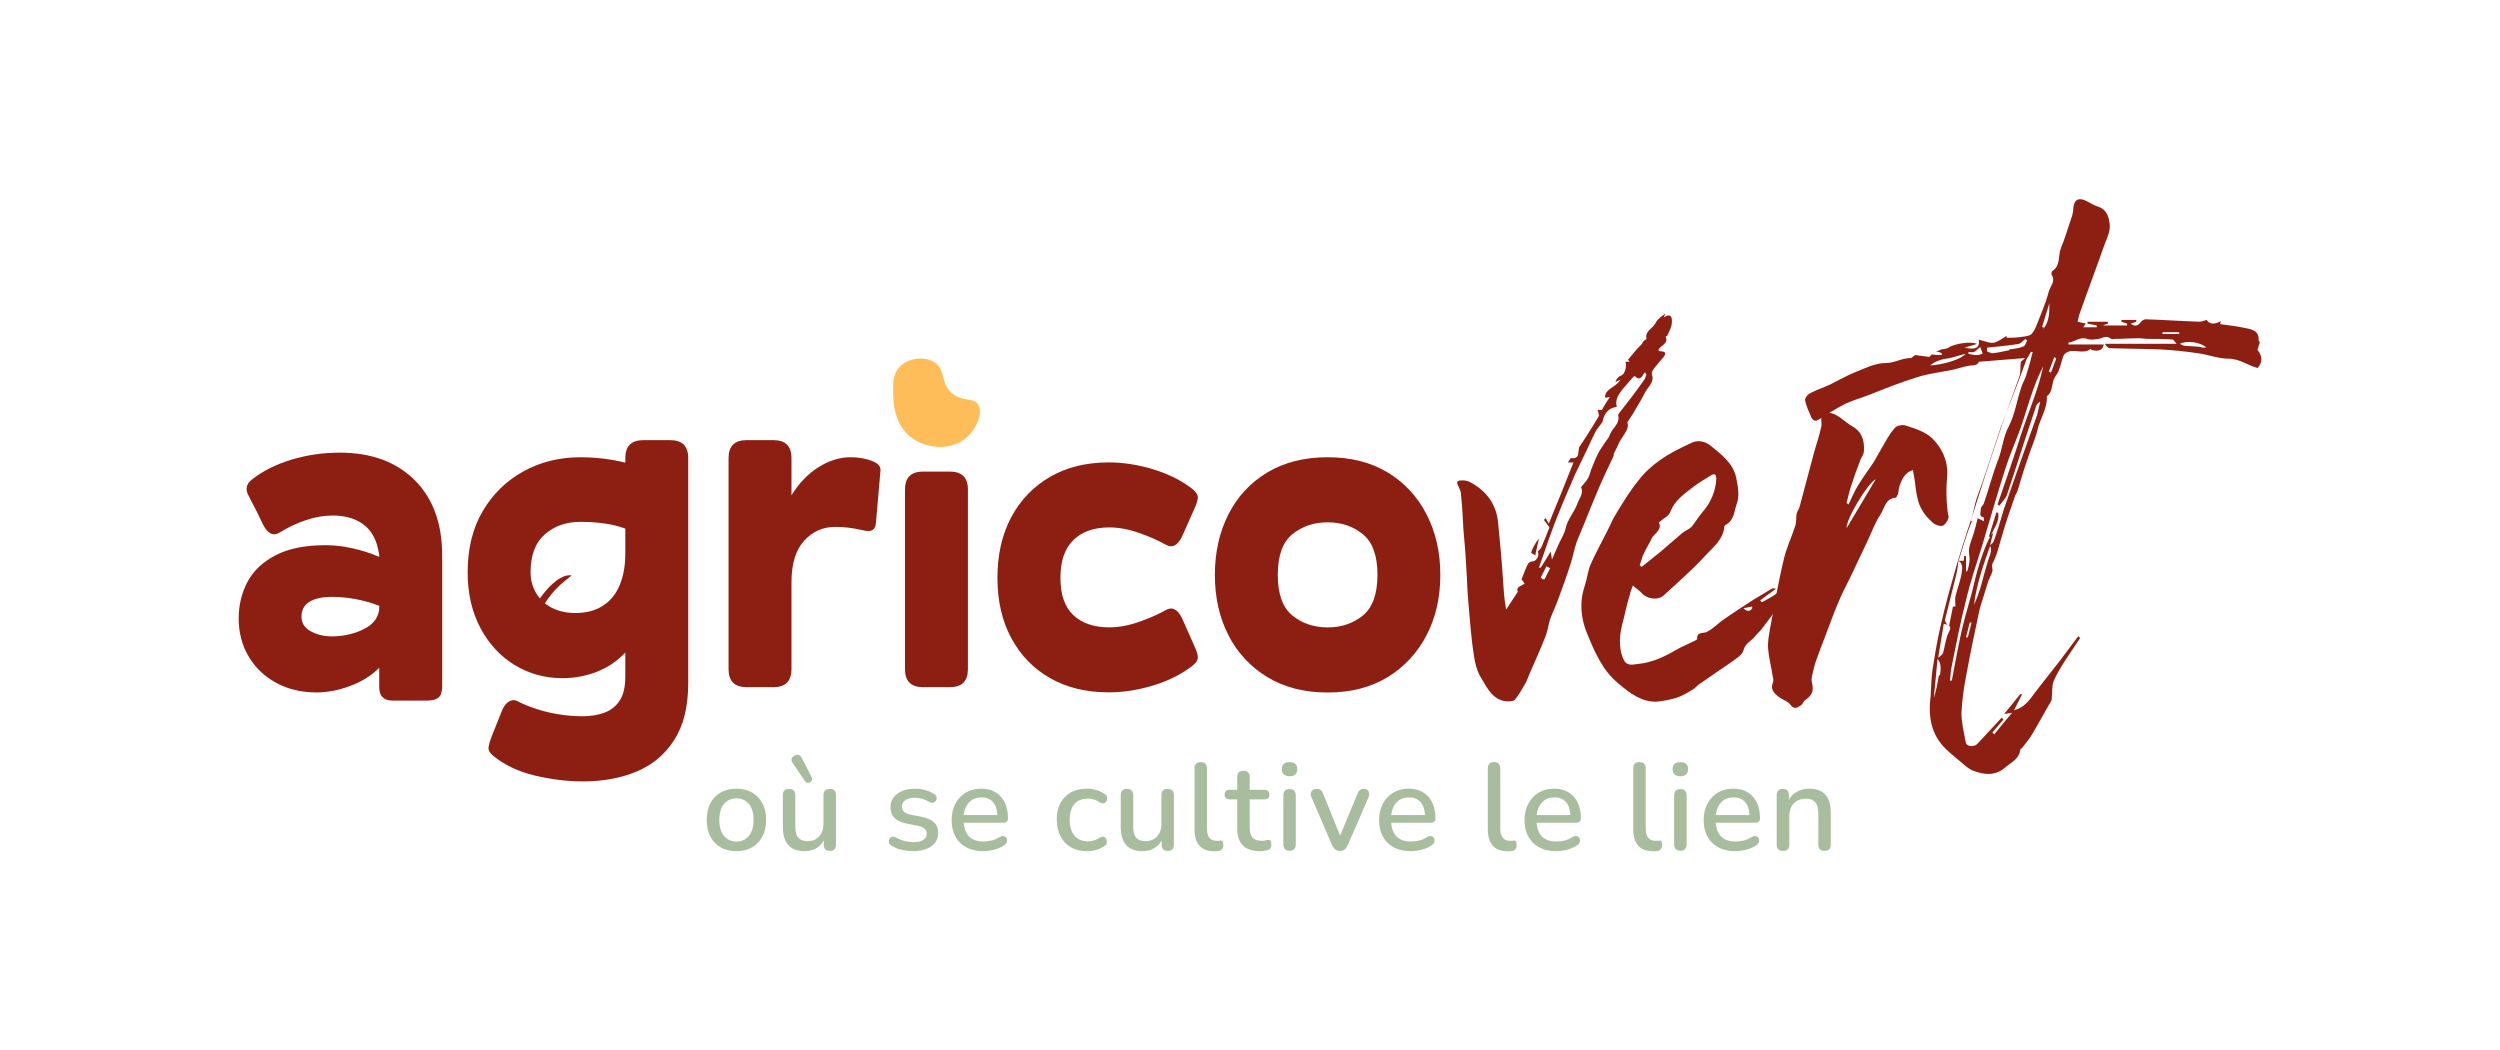 <?xml version="1.0" encoding="UTF-8"?>
<svg id="Calque_2" xmlns="http://www.w3.org/2000/svg" viewBox="0 0 489.56 205.66">
  <defs>
    <style>
      .cls-1 {
        fill: #8d1f12;
      }

      .cls-2 {
        fill: none;
      }

      .cls-3 {
        fill: #ffbd59;
      }

      .cls-4 {
        fill: #a7bd9d;
      }
    </style>
  </defs>
  <g id="Calque_1-2" data-name="Calque_1">
    <g>
      <g>
        <g>
          <path class="cls-1" d="M83.93,137.19h-7.03c-1.76,0-2.64-.88-2.64-2.64v-3.78c-1.35,1.35-2.99,2.43-4.92,3.25s-3.87,1.32-5.8,1.49c-.53.06-1.03.09-1.5.09-2.99,0-5.64-.63-7.96-1.89-2.32-1.26-4.12-2.99-5.41-5.19-1.29-2.2-1.93-4.67-1.93-7.43,0-2.58.57-4.95,1.71-7.12,1.14-2.17,2.97-3.91,5.5-5.23,2.52-1.32,5.8-1.98,9.85-1.98,1.7,0,3.46.21,5.28.62,1.82.41,3.55.97,5.19,1.67,0-.29-.03-.57-.09-.84-.06-.26-.12-.54-.18-.84-.47-2.11-1.47-3.71-2.99-4.79-1.53-1.08-3.49-1.63-5.89-1.63-1.64,0-3.36.29-5.14.88-1.79.59-3.53,1.41-5.23,2.46-1.23.76-2.32.23-3.25-1.58l-1.23-2.55-1.32-2.55c-.12-.23-.23-.47-.35-.7-.12-.23-.21-.47-.26-.7-.18-.88.15-1.64.97-2.29,2.05-1.64,4.6-2.93,7.65-3.87,3.05-.94,6.24-1.41,9.58-1.41,6.16,0,11.04,1.79,14.64,5.36,3.61,3.58,5.41,8.5,5.41,14.77v25.76c0,.29-.03.56-.09.79-.06.23-.12.47-.18.7-.41.76-1.2,1.14-2.37,1.14ZM65.12,124.62c1.17,0,2.37-.16,3.61-.48,1.23-.32,2.31-.78,3.25-1.36.94-.59,1.58-1.32,1.93-2.2.12-.23.2-.48.26-.75.06-.26.09-.54.09-.84v-.35c-1.47-.59-3-1.02-4.62-1.32-1.61-.29-3.12-.44-4.53-.44-1.99,0-3.5.32-4.53.97-1.03.65-1.54,1.61-1.54,2.9s.6,2.18,1.8,2.86c1.2.67,2.62,1.01,4.26,1.01Z"/>
          <path class="cls-1" d="M114.18,153.02c-3.05,0-6.19-.38-9.41-1.14-3.22-.76-5.95-2.05-8.18-3.87-.7-.59-1.01-1.16-.92-1.71.09-.56.28-1.22.57-1.98l2.11-5.28c.35-.82.82-1.39,1.41-1.72.58-.32,1.2-.28,1.85.13,1.06.53,2.27,1.01,3.65,1.45,1.38.44,2.83.78,4.35,1.01,1.52.23,2.99.35,4.4.35,1.64,0,3.09-.23,4.35-.7,1.26-.47,2.26-1.26,2.99-2.37.73-1.11,1.1-2.67,1.1-4.66v-4.75c-1.53,1.64-3.36,2.89-5.5,3.74-2.14.85-4.41,1.28-6.81,1.28-3.4,0-6.51-.85-9.32-2.55-2.81-1.7-5.06-4.12-6.73-7.25-1.67-3.14-2.51-6.79-2.51-10.95,0-4.63.98-8.62,2.95-11.96,1.96-3.34,4.62-5.94,7.96-7.78,3.34-1.85,7.06-2.77,11.17-2.77,1.52,0,3,.09,4.44.26,1.44.18,2.89.44,4.35.79v-.88c0-2.34,1.17-3.52,3.52-3.52h5.28c2.34,0,3.52,1.17,3.52,3.52v44.06c0,4.57-.91,8.28-2.73,11.12-1.82,2.84-4.28,4.91-7.39,6.2-3.11,1.29-6.59,1.93-10.46,1.93ZM112.69,120.04c2.05,0,3.81-.45,5.28-1.36,1.46-.91,2.58-2.24,3.34-4,.76-1.76,1.14-3.87,1.14-6.33v-4.84c-1.29-.47-2.65-.81-4.09-1.01-1.44-.2-3-.31-4.7-.31-2.81,0-5.14.82-6.99,2.46-1.85,1.64-2.77,4.1-2.77,7.39,0,1.53.37,2.9,1.1,4.13.73,1.23,1.76,2.18,3.08,2.86,1.32.67,2.86,1.01,4.62,1.01Z"/>
          <path class="cls-1" d="M154.99,131.04c0,2.35-1.17,3.52-3.52,3.52h-5.28c-2.35,0-3.52-1.17-3.52-3.52v-41.33c0-2.34,1.17-3.52,3.52-3.52h5.28c2.34,0,3.52,1.17,3.52,3.52v7.3c1.46-2.4,3.24-4.25,5.32-5.54,2.08-1.29,4.15-1.93,6.2-1.93,1,0,1.95.1,2.86.31.91.21,1.66.48,2.24.84.64.41.91.97.79,1.67l-.88,10.11c-.06.65-.28,1.09-.66,1.32-.38.23-.95.26-1.71.09-1.23-.29-2.29-.48-3.17-.57s-1.7-.13-2.46-.13c-2.4,0-4.43.91-6.07,2.73-1.64,1.82-2.46,4.51-2.46,8.09v17.06Z"/>
          <path class="cls-1" d="M189.54,131.04c0,2.35-1.17,3.52-3.52,3.52h-5.28c-2.35,0-3.52-1.17-3.52-3.52v-35.17c0-2.34,1.17-3.52,3.52-3.52h5.28c2.34,0,3.52,1.17,3.52,3.52v35.17Z"/>
          <path class="cls-1" d="M207.66,113.18c0,3.28.85,5.72,2.55,7.3,1.7,1.58,4.05,2.37,7.03,2.37,1.82,0,3.74-.35,5.76-1.06,2.02-.7,3.77-1.46,5.23-2.29,1.29-.76,2.37-.23,3.25,1.58l2.46,5.54c.35.76.56,1.42.62,1.98.06.56-.26,1.13-.97,1.71-2.17,1.7-4.75,3-7.74,3.91-2.99.91-5.89,1.36-8.71,1.36-4.4,0-8.22-.92-11.48-2.77-3.25-1.85-5.79-4.45-7.61-7.83-1.82-3.37-2.73-7.31-2.73-11.83s.91-8.54,2.73-11.92c1.82-3.37,4.35-5.99,7.61-7.87,3.25-1.88,7.08-2.81,11.48-2.81,2.81,0,5.72.45,8.71,1.36,2.99.91,5.57,2.21,7.74,3.91.7.59,1.03,1.16.97,1.71-.06.56-.26,1.22-.62,1.98l-2.46,5.54c-.88,1.82-1.96,2.35-3.25,1.58-1.47-.82-3.21-1.58-5.23-2.29-2.02-.7-3.94-1.06-5.76-1.06-2.99,0-5.34.82-7.03,2.46-1.7,1.64-2.55,4.1-2.55,7.39Z"/>
          <path class="cls-1" d="M259.98,135.61c-4.57,0-8.52-1.01-11.83-3.03-3.31-2.02-5.85-4.76-7.61-8.22-1.76-3.46-2.64-7.39-2.64-11.78s.88-8.34,2.64-11.83c1.76-3.49,4.29-6.23,7.61-8.22,3.31-1.99,7.25-2.99,11.83-2.99s8.5,1,11.78,2.99c3.28,1.99,5.82,4.73,7.61,8.22,1.79,3.49,2.68,7.43,2.68,11.83s-.89,8.33-2.68,11.78c-1.79,3.46-4.32,6.2-7.61,8.22-3.28,2.02-7.21,3.03-11.78,3.03ZM259.98,122.86c2.7,0,5-.78,6.9-2.33,1.9-1.55,2.86-4.21,2.86-7.96s-.95-6.4-2.86-7.96c-1.91-1.55-4.21-2.33-6.9-2.33s-5,.78-6.9,2.33c-1.91,1.55-2.86,4.21-2.86,7.96s.95,6.41,2.86,7.96c1.9,1.55,4.21,2.33,6.9,2.33Z"/>
        </g>
        <path class="cls-3" d="M174.89,76.74c-.02-1.64-.04-3.55,1.34-4.96,1.72-1.77,4.98-2.07,6.87-.76,2.16,1.5.99,4.03,3.35,6.01,2.11,1.77,4.19.69,5.11,2.22,1.03,1.71-.43,4.96-2.55,6.65-2.84,2.27-7.23,2.04-10.17.05-3.87-2.62-3.92-7.39-3.94-9.21Z"/>
        <path class="cls-1" d="M106.65,118.24c-1.73,2.82-2.32,5.39-3.9,5.67-.1-1.28,1.17-4.18,2.96-6.72.04.06.09.12.13.17.25.32.52.61.81.87Z"/>
        <path class="cls-1" d="M111.86,112.73c-.56.56-2.15,1.52-3.89,3.64-.51.62-.94,1.25-1.32,1.86-.29-.26-.56-.56-.81-.87-.05-.06-.09-.12-.13-.17,1.56-2.19,3.5-4.11,5.28-4.49.19-.04,1.04-.13.88.03Z"/>
        <g>
          <path class="cls-1" d="M325.82,62.14c1.09-.73,1.69-.36,1.57.97,0,.85-.48,1.69-.85,2.54,0,.12-.36.24-.36.24.6,1.45-.97,1.69-1.45,2.66.12.12.24.24.36.24,1.21,0,1.21.48.6,1.21-.73.85-1.45,1.69-2.06,2.54-.12.24-.24.6-.12.85.48,1.45-.73,2.3-1.33,3.39-.61,1.21-1.33,2.42-2.06,3.63-.36.73-.85,1.33-1.45,2.3.6,1.45-1.33,2.9-1.94,4.72-.24.48-.48.97-.73,1.45v.36c-1.09,2.3-2.18,4.6-3.15,6.9-.73,1.69-1.45,3.51-2.18,5.32-.61,1.57-1.33,3.15-1.94,4.72-.48,1.45-.73,2.9-1.21,4.36-.73,2.3-1.57,4.6-2.42,6.9-.48,1.33-1.09,2.54-1.57,3.87-.36,1.21-.48,2.42-.97,3.51-.85,2.18-1.82,4.36-2.78,6.53-.36.73-.6,1.57-.97,2.3-.73,1.21-1.33,2.42-2.18,3.39-.36.36-1.45.36-2.06.24-2.3-.48-3.27-2.42-4.36-4.24-1.45-2.18-1.57-4.72-1.94-7.26-.36-3.15-.6-6.29-.85-9.44-.12-1.45-.12-2.9-.24-4.36-.12-2.78-.36-5.57-.61-8.35-.12-2.3-.24-4.6-.48-6.9,0-.48-.24-.97-.48-1.45-.48-.97-.36-1.21.85-1.21.48,0,.97.12,1.45.36,3.15,1.69,5.08,4.23,5.45,7.87.36,3.75.73,7.5.97,11.25.12,1.94.24,3.87.61,5.81.73-1.09,1.45-2.18,2.3-3.51-.48-.85.61-1.09,1.33-1.57-.24-.36-.48-.6-.6-.85.36-.85.6-1.69.97-2.42.24-.48.36-1.09,1.33-1.09.36,0,1.33-.97.85-1.94.24-.24.61-.48.73-.85.6-1.33,1.09-2.66,1.57-3.87-.36-.48-.73-.97-1.09-1.45l.36-.36c.12.24.24.48.6,1.09,1.69-4.11,3.27-7.99,4.84-11.98h-1.09c.24-.36.48-.85.6-.85,1.94.24,1.21-1.45,1.69-2.3.24-.24.36-.6.6-.85,1.09-1.69,2.18-3.39,3.15-5.08.12-.24-.12-.73-.24-1.21h.85c.48-.85.97-1.69,1.57-2.54-.36.12-.6.12-.97.12,0-1.81,2.18-1.94,3.03-3.51-.48.24-.73.36-.97.48q.24-.97,1.21-1.33c.61-.24,1.09-1.81.73-2.66h.85l-.36-.36c.61-.73,1.21-1.45,1.82-2.18.24-.24.48-.48.73-.73.24-.24.36-.6.61-.85.12-.12.48-.24.48-.36-.36-1.57,1.33-2.06,1.81-3.15.36-.73,1.21-1.33,1.94-1.81l-.36.73ZM299.8,108.24c.36-.97.85-1.94,1.57-2.78-.24,1.09-.48,2.18-.73,3.27-.24-.12-.73-.36-.73-.48h-.12ZM321.94,74.48c.24-.36.36-.85.48-1.21l-.36-.36c-.48.73-.85,1.82-1.94.73,0,0-.24.12-.36.24-.73.85-1.45,1.69-2.18,2.54-.73.97-1.33,1.94-.97,3.27-1.57.12-2.54,1.33-2.78,2.9-.48.73-1.09,1.33-1.45,2.06-.85,1.69-1.57,3.39-2.42,5.08-.48,1.09-1.09,2.18-1.57,3.27-.73,1.69-1.45,3.39-2.18,5.08-.85,2.06-1.69,4.11-2.42,6.17-.73,1.94-1.33,3.87-2.06,5.81-.12.36-.24.73-.36,1.09h.36c.6-.97,1.21-1.94,1.94-3.15.12.6.12.97.24,1.57.48-1.09.85-1.94,1.21-2.78.48-1.09,1.21-2.18,1.45-3.27.36-1.81,1.69-3.15,2.3-4.84.36-1.09,1.33-2.06.73-3.27.48-.61.97-1.09,1.33-1.69.36-.6.48-1.33.73-1.94.48-1.21.97-2.42,1.57-3.51.36-.6.85-1.21,1.21-1.82.24-.36.6-.73.73-1.09.36-1.45,2.18-2.3,1.69-4.11,0,0,.12-.12.12-.24.85-1.09,1.69-2.18,2.54-3.27.97-1.33,1.94-2.54,2.78-3.87l-.36.6ZM302.46,113.44c.36-.73.73-1.45,1.09-2.18-.24-.12-.48-.24-.73-.36-.36.73-.73,1.45-1.09,2.18.12.12.24.24.36.36h.36Z"/>
          <path class="cls-1" d="M352.07,112.84c.48-.36.97-.6,1.45-.85.12.12.24.24.36.36-.61.85-1.09,1.81-1.82,2.54-.85.97-1.82,1.69-2.66,2.54-.24.24-.48.48-.73.73-1.21,1.69-2.42,3.39-3.75,5.08-.36.48-.85.85-1.21,1.33-.73.97-1.94,1.33-2.3,2.78-.24.97-1.57,1.69-2.54,2.42-2.06,1.45-4.11,2.78-6.17,4.24-.48.36-.85.85-1.33,1.09-.97.6-2.06,1.21-3.15,1.57-1.21.36-2.54.6-3.75.73-3.02.12-5.32-1.69-7.5-3.51-3.15-2.54-4.72-6.29-6.17-9.8-1.21-2.9-1.57-6.17-.48-9.32.48-1.45.61-3.03,1.21-4.36.97-2.18,2.18-4.36,3.27-6.53.6-1.21,1.09-2.42,1.81-3.51,1.33-2.18,2.66-4.36,4.24-6.29,1.21-1.57,2.66-2.9,4.24-3.99,1.82-1.33,3.87-2.3,5.93-3.27,1.33-.73,2.78-.48,3.99.48,2.06,1.69,4.36,3.39,4.96,6.17.36,1.69.73,3.75.12,5.2-.48,1.33-.48,3.27-2.18,4.11-.12.12-.24.24-.24.36-.24,2.54-2.18,3.99-3.63,5.57-2.54,2.78-5.45,5.32-8.23,7.87-1.21,1.09-3.39.73-4.48-.6-.48-.48-1.09-.85-1.57-1.33-.24.6-.48,1.21-.6,1.81-.48,1.57-.85,3.15-1.21,4.72-.73,2.66-1.21,5.32,0,7.99.61,1.33,1.82.97,2.78.85,2.78-.24,5.32-1.45,7.74-2.9,1.09-.6,2.3-1.09,3.51-1.69.12-.12.36-.24.36-.24-.12-1.57,1.21-1.09,1.94-1.45,1.09-.6,1.94-1.45,2.9-2.18,2.06-1.45,4.11-2.78,6.17-4.11,1.21-.73,2.42-1.45,3.63-2.18.12-.12.36,0,.85,0-1.21.85-2.18,1.57-3.15,2.3.12.12.24.24.36.36.85-.48,1.82-.97,2.66-1.57.97-.73,1.94-1.45,2.9-2.18.48-.36.97-.85,1.45-1.21v-.12ZM321.7,108.85c-.24.6-.36,1.21-.61,1.81.12.12.24.24.36.36,1.21-.97,2.42-1.94,3.63-2.9,1.45-1.21,2.9-2.54,4.36-3.75.6-.48,1.33-.73,1.81-1.21.73-.85,1.33-1.94,2.06-2.78,1.69-1.94,2.66-4.11,2.78-6.66,0-.85-.36-1.09-1.09-.6-1.21.73-2.42,1.45-3.51,2.3-1.69,1.33-3.51,2.54-4.36,4.72-.24.85-1.33,1.33-2.3,2.18.61.97-.24,1.81-1.09,2.66-.24.24-.36.6-.48.85-.6,1.09-1.21,2.18-1.69,3.27l.12-.24ZM341.3,119.01c.73.73,1.33.85,1.82.12v-.36c-.61.12-1.21.24-1.82.36v-.12ZM353.16,109.21c.85-.73,1.69-1.45,2.54-2.18-.24,1.21-.97,2.06-2.42,2.18h-.12Z"/>
          <path class="cls-1" d="M381.6,100.86c.12.6-.48,1.69-1.09,2.06-.48.24-1.57-.12-2.06-.6-1.57-1.33-2.66-3.02-3.03-5.08-.24-1.09-.36-2.18-.48-3.27-.12-.6-.24-1.21-.36-1.94-1.69.6-2.18,1.94-2.66,3.27-.12.48-.12.97-.24,1.45-.12.24-.36.73-.48.73-2.06.12-2.18,2.18-3.03,3.39-.97,1.45-1.57,3.15-2.3,4.72-1.09,2.3-2.18,4.6-3.27,6.9-.85,1.81-1.82,3.51-2.54,5.32-.97,2.18-1.69,4.36-2.54,6.53-.61,1.57-1.21,3.15-1.82,4.84-.36.97-.6,2.06-.85,3.15-.12.48-.12.97,0,1.45.36,1.57,0,2.42-1.45,3.39-.24.24-.36.6-.61.85-.73.48-1.33,1.09-2.18,0-.48-.73-1.57-.97-2.3-1.57-.97-.73-1.69-1.57-1.09-2.9.12-.36,0-.85-.12-1.33-.24-1.69-.73-3.39-.85-5.08-.12-1.33.12-2.66.36-3.99.85-4.48,1.57-8.95,2.66-13.43.48-2.3,1.57-4.48,2.3-6.78.24-.73.12-1.57.24-2.3.12-.48.48-.97.61-1.45.97-3.63,1.94-7.26,2.9-10.89.48-1.57.97-3.15,1.33-4.72.12-.36,0-.85,0-1.21,0-.48,0-1.45.12-1.45.61-.12,1.33-.12,1.94,0,1.57.48,2.66,1.81,3.99,2.54,1.94,1.09,2.42,2.78,2.3,4.84,0,.6-.36,1.09-.61,1.57-.6,1.57-1.21,3.15-1.69,4.72-.48,1.21-.73,2.54-1.09,3.87.12.12.24.24.36.36.61-1.33,1.21-2.66,1.94-3.87.97-1.57,2.06-3.02,3.02-4.48.48-.85.97-1.69,1.45-2.54.85-1.45,1.57-2.9,2.66-4.11.36-.48,1.57-.73,2.18-.48,1.81.6,3.87,1.21,5.2,2.54,1.81,1.82,3.02,4.24,2.9,7.02-.24,2.78-.24,5.57.24,8.35v-.36ZM367.32,93.84c-1.57.73-5.93,7.99-5.69,9.56,1.94-3.27,3.75-6.29,5.69-9.56Z"/>
          <path class="cls-1" d="M442.1,68.55c.97,1.21.97,2.42,0,3.51-1.94-.48-3.51-1.82-5.69-1.82-2.06,0-4.11-.85-6.17-1.09-2.42-.36-4.84-.6-7.26-.73-3.27-.12-6.53-.12-9.8-.24-.36,0-.73-.36-.97-.85h14.04c-.36-.36-.6-.85-.85-.85-1.57-.12-3.15-.12-4.72-.12-.61,0-1.21-.12-1.82-.12-1.57,0-3.15.12-4.72.12-.24,0-.61.12-.73,0-.85-.73-1.57-.24-2.42,0-.73.12-1.57.24-2.3,0-1.45-.48-2.42.61-3.63.73v.36h6.9c-.12,1.09-1.09,1.45-2.3,1.09-.12,0-.24-.24-.24-.24-1.45,1.21-3.27-.12-4.72.73-.24.12-.48.36-.61.6-.36.97-.6,2.06-.97,3.03-.24.6-.73,1.09-.97,1.69-.36,1.09-.24,2.42-1.33,3.27.12,2.42-1.33,4.36-1.82,6.53-.48,1.94-1.33,3.75-1.94,5.69-.73,2.06-1.33,4.11-1.94,6.17-.12.48-.48.85-.6,1.33-.85,2.42-1.69,4.84-2.42,7.38-.61,1.94-.97,3.87-1.94,5.69-.24.36.12.97,0,1.45-.24.85-.73,1.57-.97,2.42-.24.73-.48,1.57-.73,2.42-.36,1.09-.73,2.18-.97,3.39-.85,3.99-1.69,7.99-2.42,11.98-.48,2.42-.85,4.96-.97,7.5,0,1.94.48,3.87.85,5.81.12.85,1.69.97,2.3.24,1.57-1.69,3.15-3.39,4.72-5.08.12.12.24.24.36.36-.73.85-1.45,1.69-2.18,2.54.12.12.24.24.36.36,1.09-1.33,2.18-2.66,3.51-4.23-.6.12-.85.12-1.57.24,1.21-1.45,2.18-2.66,3.15-3.87h.36c-.48.97-.97,1.94-1.57,3.15,2.54-.73,3.39-2.66,4.6-4.11,1.45-1.81,2.9-3.75,4.36-5.57.85-1.09,1.69-2.3,2.54-3.39.36-.48.73-.97,1.09-1.45l.36.36c-.97,1.45-1.94,2.9-2.9,4.36-.85,1.33-1.69,2.66-2.3,4.11-.36.97-.24,2.18-.36,3.27,0,.24,0,.48-.12.6-1.21,2.06-2.3,4.11-3.51,6.17-.61,1.09-1.45,2.06-2.18,3.02-.12.12-.36.24-.36.36-.24,1.94-1.94,2.54-3.15,3.63-1.94,1.57-4.11,1.21-6.05.48-1.21-.48-2.18-1.57-3.27-2.42-.73-.6-1.45-1.21-2.06-1.81-3.02-2.9-3.51-6.53-3.02-10.41.12-1.69.12-3.39.36-5.08.36-2.3.73-4.6,1.21-6.9.73-3.39,1.57-6.78,2.54-10.16,1.21-4.48,2.66-8.95,4.11-13.31,1.57-4.96,3.15-9.92,4.84-14.88,1.33-4.11,2.9-8.23,4.36-12.34.24-.85.12-1.81.24-2.66,0-.24.36-.36.85-.85-3.15.24-6.05.48-9.08.73-.12.48-.6.73-1.57.73-1.21.12-2.42.61-3.63.85-2.3.48-4.72.73-6.9,1.45-3.15.97-6.17,2.18-9.2,3.39-1.57.6-3.27,1.09-4.84,1.81-1.69.85-3.39,1.94-5.08,3.02-.73.48-1.21.36-1.57-.36-.48-1.09-.97-2.18-1.21-3.27-.12-.36.36-1.09.73-1.33,1.33-.73,2.78-1.21,4.11-1.81,1.69-.85,3.39-1.82,5.2-2.54,1.81-.73,3.75-1.69,5.69-1.69,1.82,0,3.15-.97,4.84-.97.36,0,.73-.48.97-.6.85.12,1.69.24,2.78.36.12-.12.36-.36.48-.48.73.12,1.33.12,1.94.12v-.36c-.24-.12-.48-.24-1.09-.36.48-.12.73-.24.97-.36.48-.12,1.09-.12,1.45-.36.97-.73,4.36-1.33,5.57-.73-.85.24-1.57.48-2.42.73,2.18.48,3.03,0,2.78-1.57,1.09.24,2.06.73,2.9.6.85-.12,1.69-.85,2.54-1.33v.36c.85,0,1.69,0,2.54-.12.73-.12,1.57-.12,2.18-.48.48-.36.85-1.09,1.09-1.69.85-2.18,1.82-4.36,2.42-6.65.24-1.09,1.45-2.06.6-3.39-.12-.12,0-.6.12-.73,1.69-1.09,1.09-3.02,1.69-4.48.85-2.06,1.45-4.23,2.18-6.29.12-.48.24-.97.24-1.45.12-1.81,1.09-2.3,2.66-1.45.73.36,1.45.85,2.3,1.09,1.69.6,2.06,2.18,2.18,3.51.12,1.21-.48,2.54-.97,3.75-1.57,4.48-3.27,8.95-4.84,13.43-.24.6-.36,1.21-.48,1.81.48.12.97.24,1.57.36-.12.24-.24.48-.48.73h2.66v-.36c-.6-.12-1.21-.24-1.81-.36v-.36h3.99v.36c-.36.12-.73.24-.97.36h4.72v-.36c-.36-.12-.73-.24-1.09-.36v-.36h2.9v.36c-.36.12-.73.24-1.09.36.73.6,1.33.48,1.82-.12.24-.36.73-.73,1.09-.73,3.51.12,7.02.36,10.53.48.48,0,.97-.24,1.45-.36.48.85,1.45.97,2.78.24-.12.24-.12.48-.12.6,1.57.24,3.15.36,4.72.73,1.33.24,2.9.48,2.78,2.42,0,.12.12.24.24.36l-.48,1.57ZM377.73,71.58c2.66-.12,6.41-1.21,7.14-2.3-1.45.36-2.66.85-3.87.97-.97.12-2.9.85-3.15,1.57l-.12-.24ZM379.9,132.2c.12-1.09.36-2.18-.48-3.15-.24,2.54-.48,5.08-.73,7.62.48-1.45.73-2.9.97-4.36l.24-.12ZM381.72,123.61c.48-1.09,0-1.21-1.09-1.45-.36,2.3-.73,4.48-1.09,6.66.36-.36.85-.6.97-.97.36-1.33.48-2.78,1.09-3.99l.12-.24ZM380.87,121.19c-.12.36.24.85.48,1.21h.36c.24-1.21.48-2.42.73-3.63h.48c0-.73-.12-1.33,0-1.94.36-1.57.97-3.02,1.21-4.6.12-.73.36-1.81-.61-2.42-.12.97-.24,1.94-.48,2.9-.73,2.9-1.45,5.81-2.18,8.71v-.24ZM391.52,99.04c-.12-.12-.24-.24-.36-.24,1.57-4.6,3.15-9.08,4.6-13.67,1.45-4.48,3.39-8.83,4.36-13.43-.85,1.69-1.57,3.39-2.18,5.2-.85,2.42-1.57,4.96-2.42,7.38-.97,2.54-2.06,5.08-2.9,7.74-1.57,4.96-3.02,9.92-4.48,14.88-1.09,3.51-2.3,7.02-3.15,10.65-1.09,4.24-1.94,8.59-2.78,12.83-.24.97-.24,1.94-.36,2.9h.36c.61-3.27,1.21-6.53,1.94-9.8.73-3.27,1.81-6.41,2.54-9.68.6-2.78,2.54-8.71,3.63-9.44-.24.97-.48,1.69-.6,2.42.24-.24.6-.48.73-.85.73-2.06,1.33-4.11,1.94-6.17.85-2.42,1.69-4.84,2.54-7.26.73-2.06,1.45-4.11,2.18-6.17.6-1.69,1.21-3.39,1.81-5.08.24-.85.36-1.69.61-2.54-.36.12-.61.36-.73.6-.85,2.54-1.69,5.08-2.54,7.62-1.09,3.39-2.18,6.78-3.27,10.04-.24.6-.73,1.09-1.09,1.57l-.36.48ZM386.2,101.95c-1.09,2.54-1.81,5.2-2.66,7.87h.97c.12-.48.12-.73.12-.97h.36v3.15c.24-.24.36-.36.36-.48.24-.97.48-1.82.24-3.03-.24-1.45.73-3.15,1.09-4.72.24-.73.36-1.45.6-2.3l1.21.6v-.73c-1.21-.24-.48-1.21-.6-1.81,0-.24.48-.6.6-.97.97-2.78,1.69-5.69,2.78-8.47.85-2.18.97-4.48,2.06-6.53,1.21-2.3,1.57-4.96,2.42-7.5.24-.97.85-1.82,1.09-2.78.48-1.45.85-2.9,1.21-4.36h-.36c-.24.48-.6.97-.85,1.45-.48,1.21-.85,2.42-1.33,3.63-1.21,3.27-2.54,6.53-3.75,9.8-1.57,4.6-3.03,9.32-4.72,13.92-.48,1.45-.61,2.9-1.21,4.36l.36-.12ZM386.08,121.91h-.36c-.24.97-.48,1.94-.73,2.9h.36c.24-.97.48-1.94.73-2.9ZM387.16,69.52c.36,0,.73-.12,1.09-.24-.12-.36-.24-.73-.48-1.33-.61.48-.85.85-1.21.97-.36.12-.73,0-1.09,0v.36c.48.12.97.24,1.45.24h.24ZM389.71,106.91c-1.33,3.75-2.66,7.5-3.15,11.5.48-.97.85-2.06,1.21-3.15.61-2.06,1.09-4.24,1.82-6.29.24-.73.48-1.33.12-2.06ZM393.46,68.43c.97-.12,1.94-.24,2.78-.6.36-.12.48-.73.73-1.09l-.36-.36c-.48.36-.85.85-1.33.97-2.06.36-4.11.48-6.17.73v.73c.36.12.73.36,1.09.36,1.09-.12,2.18-.36,3.27-.6v-.12ZM390.92,100.38h.36c.36,1.81-.97,3.15-1.45,4.72h-.36c.48-1.57.97-3.15,1.45-4.72ZM400.11,64.44c1.21-1.45,1.21-3.27,1.21-5.08-.48,1.57-.97,3.15-1.45,4.72h.36l-.12.36ZM401.56,73.15c.36-.97.73-1.94,1.09-2.9-.12-.12-.24-.24-.36-.36-.36.97-.73,1.94-1.09,2.9h.36v.36ZM426.73,65.41v-.36h-3.27v.36h3.27ZM431.21,68.07h.85c-1.09-1.09-3.87-1.45-5.2-.73.36.12.6.36.85.36,1.09.12,2.18.12,3.27.24l.24.12Z"/>
        </g>
        <g>
          <path class="cls-4" d="M144.22,166.68c-1.19,0-2.23-.25-3.1-.75-.87-.5-1.54-1.21-2.02-2.12-.48-.91-.71-2-.71-3.25s.24-2.34.71-3.25c.48-.91,1.15-1.62,2.02-2.12.87-.5,1.9-.75,3.1-.75s2.18.25,3.05.75,1.55,1.21,2.03,2.12c.48.91.73,2,.73,3.25s-.24,2.34-.73,3.25c-.48.91-1.16,1.62-2.03,2.12s-1.89.75-3.05.75ZM144.22,164.79c1,0,1.81-.36,2.42-1.09.61-.73.92-1.77.92-3.15s-.31-2.42-.92-3.13c-.61-.72-1.42-1.08-2.42-1.08s-1.83.36-2.44,1.08c-.61.72-.92,1.76-.92,3.13s.31,2.42.92,3.15c.61.73,1.43,1.09,2.44,1.09Z"/>
          <path class="cls-4" d="M157.58,166.68c-2.86,0-4.28-1.59-4.28-4.77v-6.19c0-.82.4-1.23,1.21-1.23s1.23.41,1.23,1.23v6.22c0,.95.19,1.65.58,2.1.39.45,1,.68,1.84.68.92,0,1.67-.31,2.24-.92.57-.61.86-1.44.86-2.47v-5.61c0-.82.41-1.23,1.23-1.23s1.21.41,1.21,1.23v9.68c0,.82-.4,1.23-1.19,1.23s-1.19-.41-1.19-1.23v-.82c-.39.69-.9,1.22-1.55,1.57-.65.35-1.38.53-2.2.53ZM157.6,152.93l-2.42-3.6c-.18-.27-.22-.54-.13-.79.09-.25.26-.44.51-.58.25-.14.51-.18.79-.13s.49.23.65.56l1.94,3.8c.15.29.14.54-.02.75-.16.21-.38.33-.65.35-.27.02-.49-.09-.65-.35Z"/>
          <path class="cls-4" d="M178.87,166.68c-.71,0-1.44-.08-2.2-.24-.76-.16-1.44-.44-2.06-.82-.27-.16-.44-.36-.51-.6-.06-.24-.05-.47.05-.68.1-.21.25-.36.47-.45.22-.09.46-.06.74.08.63.34,1.23.58,1.81.73.58.15,1.15.22,1.72.22.85,0,1.5-.15,1.94-.46.44-.31.65-.72.65-1.23,0-.42-.15-.75-.44-.98-.29-.23-.73-.42-1.31-.54l-2.3-.46c-2.03-.42-3.05-1.47-3.05-3.15,0-1.11.44-2,1.33-2.66.89-.66,2.05-.99,3.48-.99s2.7.35,3.75,1.06c.26.16.41.36.46.59s.02.45-.1.65c-.11.2-.28.34-.5.42-.22.08-.47.05-.76-.1-.48-.29-.97-.5-1.45-.64-.48-.14-.95-.21-1.4-.21-.84,0-1.48.16-1.91.47s-.65.74-.65,1.27c0,.81.53,1.32,1.6,1.55l2.3.46c1.05.21,1.84.56,2.38,1.06.54.5.81,1.18.81,2.03,0,1.13-.44,2.01-1.33,2.65-.89.64-2.06.96-3.53.96Z"/>
          <path class="cls-4" d="M192.59,166.68c-1.94,0-3.46-.54-4.57-1.63-1.11-1.09-1.67-2.58-1.67-4.46,0-1.21.25-2.28.74-3.21.49-.93,1.17-1.65,2.04-2.17.87-.52,1.87-.77,3-.77,1.63,0,2.91.52,3.85,1.56.93,1.04,1.4,2.47,1.4,4.29,0,.55-.32.82-.97.82h-7.69c.18,2.45,1.48,3.68,3.9,3.68.48,0,.99-.06,1.52-.18.53-.12,1.05-.34,1.55-.67.34-.19.63-.26.88-.21.25.06.43.19.54.41s.13.46.06.73-.26.5-.57.69c-.55.37-1.19.65-1.92.83-.73.19-1.43.28-2.09.28ZM192.22,156.15c-1.02,0-1.82.31-2.42.94-.6.63-.96,1.47-1.09,2.52h6.61c-.05-1.1-.34-1.95-.87-2.55s-1.27-.91-2.23-.91Z"/>
          <path class="cls-4" d="M212.84,166.68c-1.21,0-2.25-.25-3.13-.76-.88-.51-1.56-1.23-2.04-2.15-.48-.93-.73-2.02-.73-3.28,0-1.87.53-3.35,1.6-4.43s2.5-1.62,4.31-1.62c.56,0,1.16.08,1.78.25s1.2.45,1.73.83c.26.16.41.37.45.62.04.25,0,.48-.12.7s-.29.36-.52.44c-.23.07-.48.03-.77-.13-.39-.27-.78-.47-1.19-.59-.4-.12-.79-.18-1.16-.18-1.15,0-2.03.36-2.65,1.08s-.93,1.74-.93,3.06.31,2.36.93,3.11,1.5,1.12,2.65,1.12c.37,0,.75-.06,1.15-.17s.79-.31,1.2-.58c.29-.16.54-.2.76-.12.22.08.38.23.48.45.1.22.14.45.1.7-.04.25-.19.46-.45.62-.52.37-1.08.64-1.68.8-.6.16-1.19.24-1.75.24Z"/>
          <path class="cls-4" d="M223.75,166.68c-2.86,0-4.28-1.59-4.28-4.77v-6.19c0-.82.4-1.23,1.21-1.23s1.23.41,1.23,1.23v6.22c0,.95.19,1.65.58,2.1.39.45,1,.68,1.84.68.92,0,1.67-.31,2.24-.92.57-.61.86-1.44.86-2.47v-5.61c0-.82.41-1.23,1.23-1.23s1.21.41,1.21,1.23v9.68c0,.82-.4,1.23-1.19,1.23s-1.19-.41-1.19-1.23v-.82c-.39.69-.9,1.22-1.55,1.57-.65.35-1.38.53-2.2.53Z"/>
          <path class="cls-4" d="M237.71,166.68c-1.26,0-2.21-.36-2.84-1.09-.64-.73-.96-1.79-.96-3.19v-11.93c0-.82.4-1.23,1.21-1.23s1.23.41,1.23,1.23v11.78c0,1.6.64,2.4,1.94,2.4.14,0,.27,0,.39-.02.11-.02.23-.02.34-.02.19-.02.33.04.41.16.08.12.12.37.12.74,0,.66-.31,1.04-.92,1.14-.16.02-.32.03-.47.04-.15,0-.3.01-.45.01Z"/>
          <path class="cls-4" d="M246.69,166.68c-1.48,0-2.59-.38-3.32-1.14-.73-.76-1.09-1.85-1.09-3.29v-5.71h-1.45c-.68,0-1.02-.31-1.02-.94s.34-.94,1.02-.94h1.45v-2.49c0-.82.41-1.23,1.23-1.23s1.21.41,1.21,1.23v2.49h2.83c.68,0,1.02.31,1.02.94s-.34.94-1.02.94h-2.83v5.52c0,.85.18,1.5.54,1.94.36.44.96.65,1.78.65.29,0,.54-.03.75-.08.21-.06.4-.09.56-.11.18,0,.32.06.44.18.11.12.17.35.17.69,0,.26-.04.49-.13.69-.09.2-.25.33-.47.4-.19.08-.46.15-.79.19-.33.05-.62.07-.88.07Z"/>
          <path class="cls-4" d="M252.52,152.01c-.48,0-.86-.12-1.12-.36-.27-.24-.4-.58-.4-1.02,0-.92.51-1.38,1.52-1.38s1.52.46,1.52,1.38-.51,1.38-1.52,1.38ZM252.52,166.6c-.81,0-1.21-.44-1.21-1.33v-9.44c0-.87.4-1.31,1.21-1.31s1.23.44,1.23,1.31v9.44c0,.89-.41,1.33-1.23,1.33Z"/>
          <path class="cls-4" d="M262.37,166.63c-.68,0-1.18-.36-1.5-1.09l-4.04-9.39c-.19-.44-.2-.82-.02-1.16.18-.34.54-.51,1.09-.51.29,0,.53.07.71.22.19.15.35.4.5.75l3.32,8.18,3.39-8.18c.15-.35.31-.6.5-.75.19-.15.45-.22.79-.22.44,0,.73.17.9.51.16.34.15.72-.02,1.14l-4.09,9.41c-.31.73-.81,1.09-1.5,1.09Z"/>
          <path class="cls-4" d="M276.3,166.68c-1.94,0-3.46-.54-4.57-1.63-1.11-1.09-1.67-2.58-1.67-4.46,0-1.21.25-2.28.74-3.21.49-.93,1.17-1.65,2.04-2.17.87-.52,1.87-.77,3-.77,1.63,0,2.91.52,3.85,1.56.93,1.04,1.4,2.47,1.4,4.29,0,.55-.32.82-.97.82h-7.69c.18,2.45,1.48,3.68,3.9,3.68.48,0,.99-.06,1.52-.18.53-.12,1.05-.34,1.55-.67.34-.19.63-.26.88-.21.25.06.43.19.54.41s.13.46.06.73-.26.5-.57.69c-.55.37-1.19.65-1.92.83-.73.19-1.43.28-2.09.28ZM275.94,156.15c-1.02,0-1.82.31-2.42.94-.6.63-.96,1.47-1.09,2.52h6.61c-.05-1.1-.34-1.95-.87-2.55s-1.27-.91-2.23-.91Z"/>
          <path class="cls-4" d="M295.15,166.68c-1.26,0-2.21-.36-2.84-1.09-.64-.73-.96-1.79-.96-3.19v-11.93c0-.82.4-1.23,1.21-1.23s1.23.41,1.23,1.23v11.78c0,1.6.64,2.4,1.94,2.4.14,0,.27,0,.39-.02.11-.02.23-.02.34-.02.19-.02.33.04.41.16.08.12.12.37.12.74,0,.66-.31,1.04-.92,1.14-.16.02-.32.03-.47.04-.15,0-.3.01-.45.01Z"/>
          <path class="cls-4" d="M304.78,166.68c-1.94,0-3.46-.54-4.57-1.63-1.11-1.09-1.67-2.58-1.67-4.46,0-1.21.25-2.28.74-3.21.49-.93,1.17-1.65,2.04-2.17.87-.52,1.87-.77,3-.77,1.63,0,2.91.52,3.85,1.56.93,1.04,1.4,2.47,1.4,4.29,0,.55-.32.82-.97.82h-7.69c.18,2.45,1.48,3.68,3.9,3.68.48,0,.99-.06,1.52-.18.53-.12,1.05-.34,1.55-.67.34-.19.63-.26.88-.21.25.06.43.19.54.41s.13.46.06.73-.26.5-.57.69c-.55.37-1.19.65-1.92.83-.73.19-1.43.28-2.09.28ZM304.42,156.15c-1.02,0-1.82.31-2.42.94-.6.63-.96,1.47-1.09,2.52h6.61c-.05-1.1-.34-1.95-.87-2.55s-1.27-.91-2.23-.91Z"/>
          <path class="cls-4" d="M323.63,166.68c-1.26,0-2.21-.36-2.84-1.09-.64-.73-.96-1.79-.96-3.19v-11.93c0-.82.4-1.23,1.21-1.23s1.23.41,1.23,1.23v11.78c0,1.6.64,2.4,1.94,2.4.14,0,.27,0,.39-.02.11-.02.23-.02.34-.02.19-.02.33.04.41.16.08.12.12.37.12.74,0,.66-.31,1.04-.92,1.14-.16.02-.32.03-.47.04-.15,0-.3.01-.45.01Z"/>
          <path class="cls-4" d="M329.05,152.01c-.48,0-.86-.12-1.12-.36-.27-.24-.4-.58-.4-1.02,0-.92.51-1.38,1.52-1.38s1.52.46,1.52,1.38-.51,1.38-1.52,1.38ZM329.05,166.6c-.81,0-1.21-.44-1.21-1.33v-9.44c0-.87.4-1.31,1.21-1.31s1.23.44,1.23,1.31v9.44c0,.89-.41,1.33-1.23,1.33Z"/>
          <path class="cls-4" d="M339.86,166.68c-1.94,0-3.46-.54-4.57-1.63s-1.67-2.58-1.67-4.46c0-1.21.25-2.28.74-3.21.49-.93,1.17-1.65,2.04-2.17.87-.52,1.87-.77,3-.77,1.63,0,2.91.52,3.85,1.56.94,1.04,1.4,2.47,1.4,4.29,0,.55-.32.82-.97.82h-7.69c.18,2.45,1.48,3.68,3.9,3.68.48,0,.99-.06,1.52-.18.53-.12,1.05-.34,1.55-.67.34-.19.63-.26.88-.21.25.06.43.19.54.41.11.22.13.46.06.73-.07.27-.26.5-.57.69-.55.37-1.19.65-1.92.83-.73.19-1.43.28-2.09.28ZM339.5,156.15c-1.02,0-1.82.31-2.42.94-.6.63-.96,1.47-1.09,2.52h6.61c-.05-1.1-.34-1.95-.87-2.55s-1.27-.91-2.23-.91Z"/>
          <path class="cls-4" d="M349.13,166.63c-.81,0-1.21-.41-1.21-1.23v-9.68c0-.82.39-1.23,1.19-1.23s1.19.41,1.19,1.23v.9c.4-.71.96-1.25,1.66-1.62.7-.37,1.49-.56,2.36-.56,2.79,0,4.19,1.58,4.19,4.74v6.22c0,.82-.4,1.23-1.21,1.23s-1.23-.41-1.23-1.23v-6.07c0-1.02-.2-1.76-.59-2.23-.4-.47-1.01-.7-1.85-.7-.98,0-1.77.31-2.36.93-.59.62-.88,1.44-.88,2.46v5.61c0,.82-.41,1.23-1.23,1.23Z"/>
        </g>
      </g>
      <rect class="cls-2" width="489.56" height="205.66"/>
    </g>
  </g>
</svg>